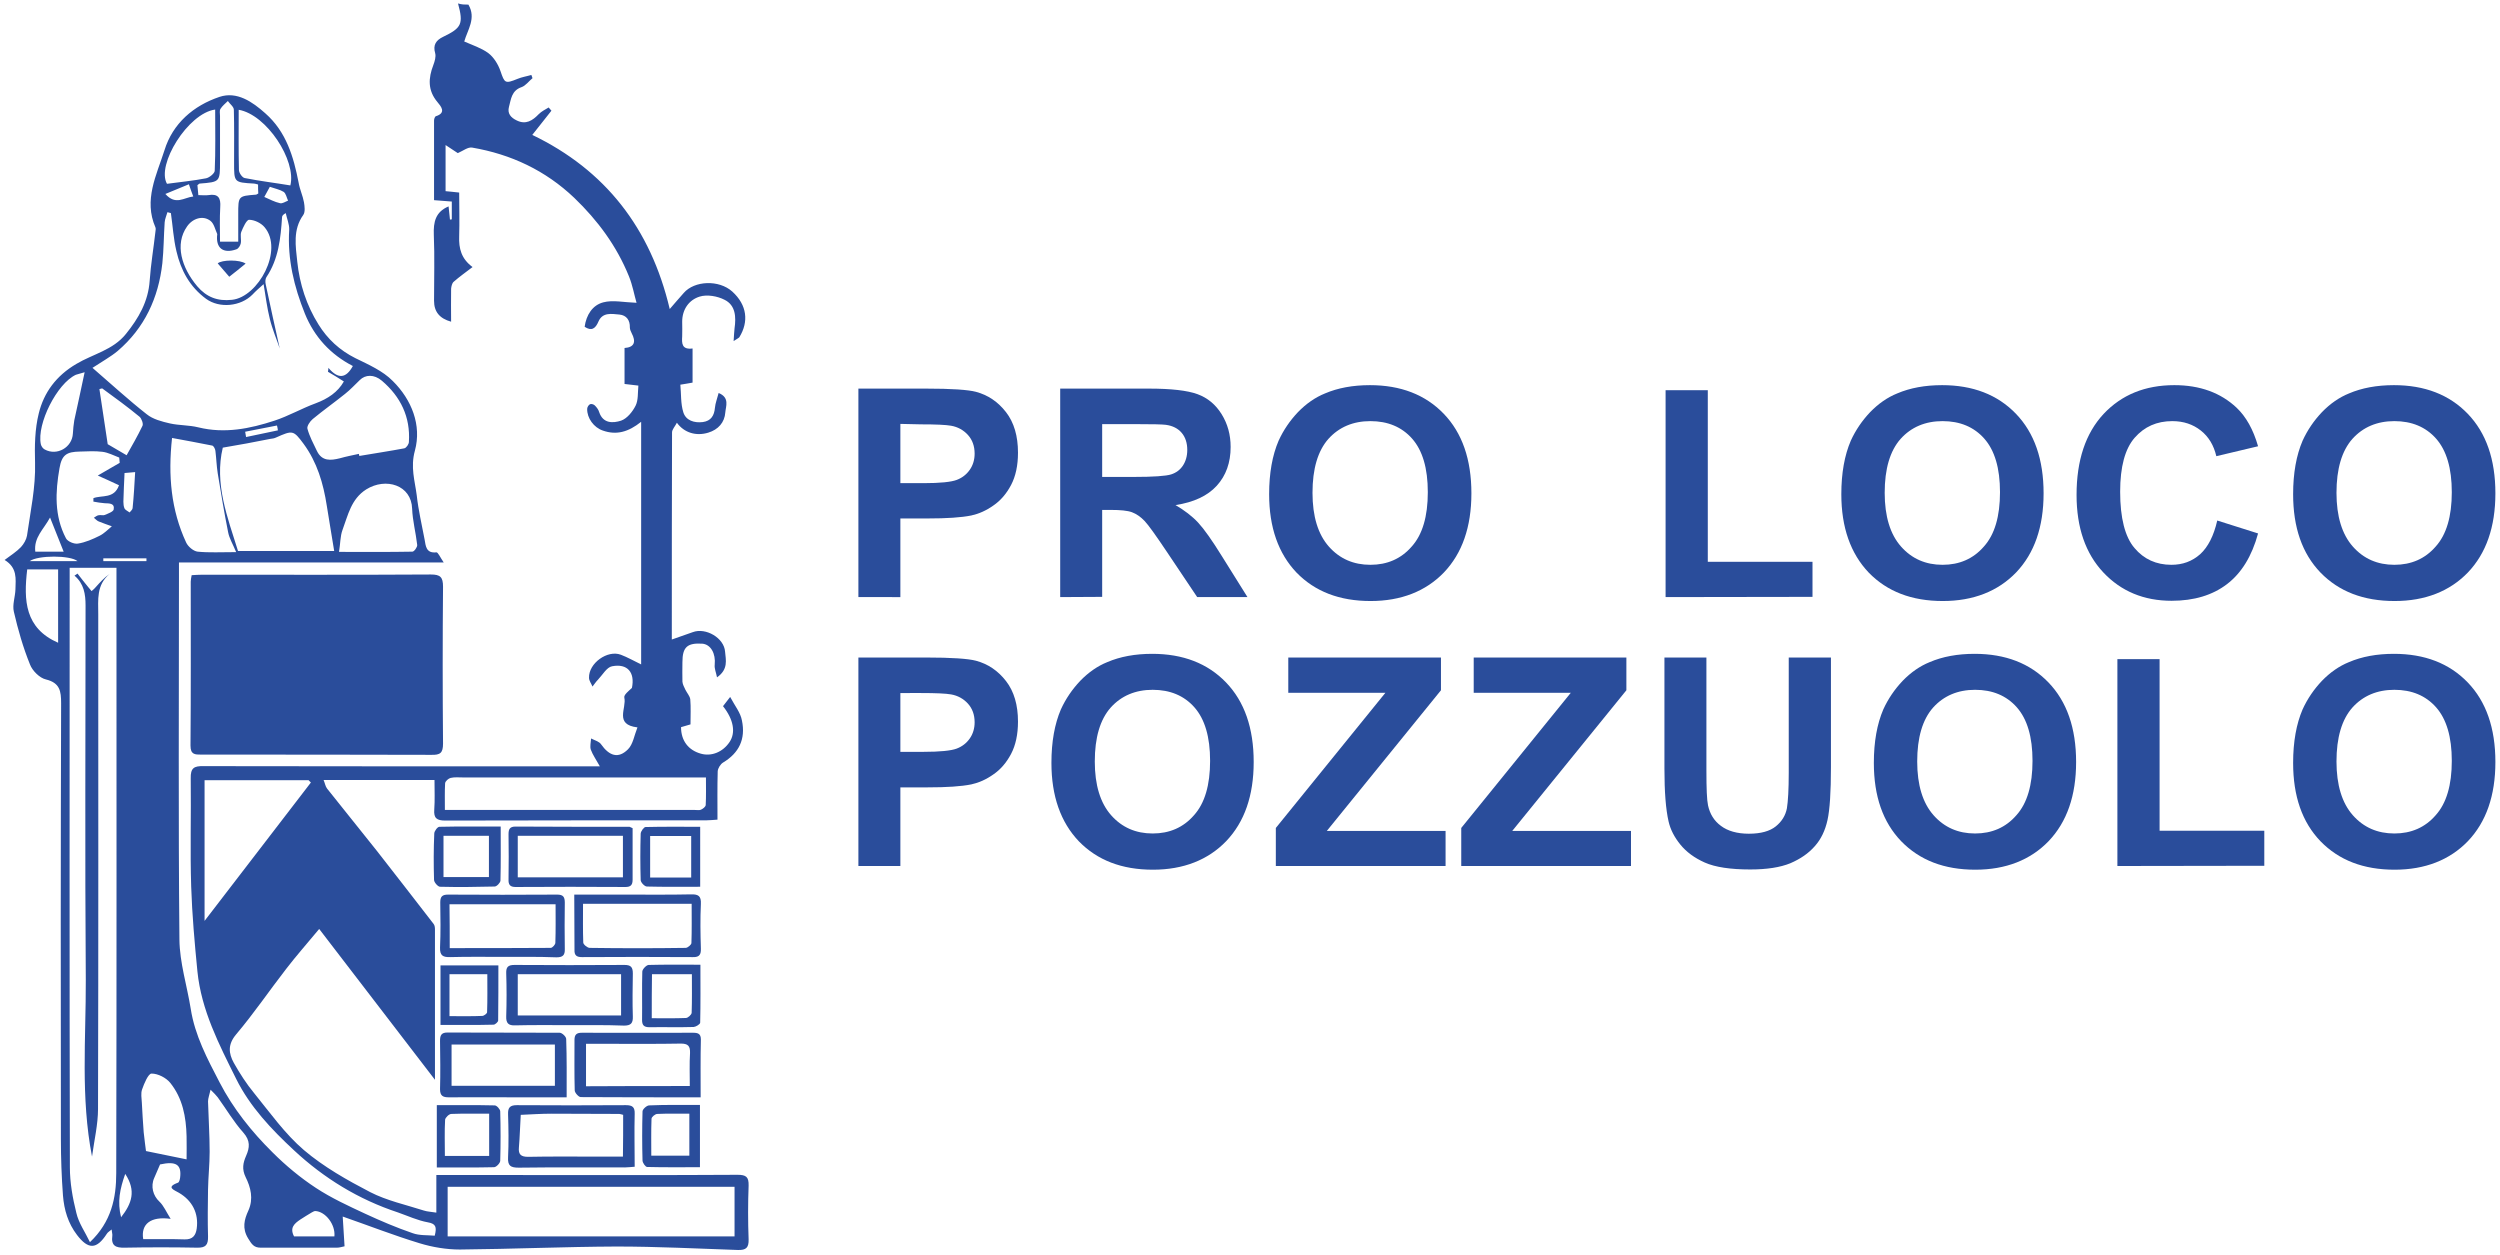 <?xml version="1.0" encoding="utf-8"?>
<!-- Generator: Adobe Illustrator 27.9.1, SVG Export Plug-In . SVG Version: 6.00 Build 0)  -->
<svg version="1.1" id="Livello_1" xmlns="http://www.w3.org/2000/svg" xmlns:xlink="http://www.w3.org/1999/xlink" x="0px" y="0px"
	 viewBox="0 0 1084 544" style="enable-background:new 0 0 1084 544;" xml:space="preserve">
<style type="text/css">
	.st0{fill:#2A4D9B;}
</style>
<g>
	<g>
		<path class="st0" d="M203.1,2c3.5,5.9-0.4,11-1.8,16c3.6,1.6,7.4,2.8,10.4,5c2.4,1.8,4.3,4.9,5.3,7.8c1.8,5.3,2,5.6,7.4,3.4
			c1.9-0.8,4-1.1,6-1.7c0.2,0.5,0.3,0.9,0.5,1.4c-1.6,1.3-3,3.3-4.8,3.9c-4.3,1.5-4.5,5.2-5.4,8.5c-0.8,2.9,0.8,4.7,3.3,5.9
			c4,2,6.9,0.1,9.6-2.7c1.2-1.2,2.8-2,4.3-2.9c0.4,0.5,0.8,1,1.2,1.4c-2.7,3.4-5.3,6.7-8.3,10.5c31.6,15.2,51.3,40.4,59.6,75.5
			c2.1-2.5,4.1-4.7,6.1-7c4.6-5.3,15.2-5.8,21-0.6c6.5,5.9,7.2,13.1,3.1,19.8c-0.3,0.4-0.9,0.6-2.5,1.7c0.2-2.5,0.2-4,0.4-5.5
			c0.7-4.9,0.5-10-4.3-12.4c-3.1-1.6-7.6-2.4-10.8-1.4c-4.6,1.4-7.6,5.5-7.6,10.9c0,2.1,0.1,4.2,0,6.3c-0.2,3.1-0.2,5.9,4.5,5.3
			c0,2.8,0,5.1,0,7.5c0,2.4,0,4.7,0,7.3c-1.8,0.3-3.2,0.6-5.3,0.9c0.4,4,0.1,8.2,1.3,12c1.1,3.5,4.7,4.7,8.5,4.2
			c3.5-0.5,4.9-2.8,5.2-6.2c0.2-2.1,1-4,1.6-6.4c4.9,2,3.1,5.8,2.9,8.4c-0.3,4.4-3.1,7.5-7.4,8.8c-5.2,1.6-10.4,0.1-13.6-4.3
			c-0.8,1.6-2.1,2.9-2.1,4.2c-0.1,29.6-0.1,59.3-0.1,89.8c3.4-1.2,6.2-2.2,9.1-3.2c5.6-2.1,13.6,2.5,14,8.5
			c0.3,3.5,1.5,7.6-3.5,11.1c-0.4-2.1-1.2-3.8-1-5.5c0.5-4.8-1.7-8.8-5.4-9.1c-6.5-0.4-8.6,1.5-8.6,8c0,2.8-0.1,5.7,0,8.5
			c0.1,1.2,0.8,2.4,1.3,3.5c0.7,1.4,1.9,2.7,2.1,4.1c0.3,3.5,0.1,7.1,0.1,10.9c-1.5,0.4-2.8,0.8-4.1,1.2c0,5.9,3.2,10,8.6,11.5
			c4.6,1.3,9.5-0.7,12.4-5c2.8-4.1,1.8-9.8-2.8-15.6c0.8-1.1,1.7-2.2,3.1-4c2,3.8,4.5,6.8,5.1,10.2c1.7,8.1-1.3,14.1-8.1,18.2
			c-1.2,0.7-2.3,2.5-2.4,3.8c-0.2,6.8-0.1,13.7-0.1,21c-1.7,0.1-3.3,0.3-4.9,0.3c-37.7,0-75.4,0-113.1,0.1c-3.7,0-5.1-1-4.8-4.8
			c0.3-4.1,0.1-8.3,0.1-12.8c-16.1,0-31.8,0-48.1,0c0.6,1.4,0.8,2.8,1.5,3.7c7.1,9,14.4,17.9,21.5,26.9
			c8.3,10.6,16.5,21.2,24.7,31.8c0.5,0.6,0.6,1.6,0.6,2.4c0,21.6,0,43.1,0,65.2c-16.8-21.9-33.2-43.3-50.2-65.4
			c-5.4,6.5-10,11.7-14.3,17.3c-7.3,9.4-14,19.3-21.7,28.4c-3.7,4.4-3.3,8.2-1,12.4c2.6,4.6,5.5,9.1,8.8,13.1
			c6.9,8.5,13.4,17.7,21.6,24.7c8.6,7.3,18.7,13,28.7,18.2c7.2,3.7,15.5,5.5,23.3,8c1.5,0.5,3.1,0.5,5.4,0.9c0-5.6,0-10.8,0-16.3
			c12.3,0,24.1,0,35.8,0c31.6,0,63.2,0.1,94.8-0.1c3.7,0,4.9,0.9,4.8,4.7c-0.3,7.7-0.3,15.5,0,23.3c0.1,3.6-1.1,4.7-4.6,4.6
			c-17.6-0.6-35.1-1.5-52.7-1.5c-22.6,0.1-45.3,1.1-67.9,1.3c-5.8,0-11.8-1-17.4-2.7c-11.2-3.4-22.2-7.7-33.4-11.6
			c0.3,4.2,0.5,8.4,0.8,12.9c-1.3,0.3-2.3,0.6-3.3,0.6c-11,0-22.1,0-33.1,0c-3,0-3.9-1.6-5.4-4c-2.7-4.4-1.7-8.2,0.1-12.1
			c2.3-5.1,1-10.1-1.2-14.5c-1.7-3.5-1.1-6.2,0.2-9.2c1.6-3.6,1.9-6.6-1.2-10.1c-4.2-4.7-7.4-10.2-11.1-15.3
			c-0.7-0.9-1.5-1.7-3.1-3.3c-0.5,2.3-1.1,3.7-1.1,5.1c0.2,7.3,0.7,14.5,0.7,21.8c0,5.5-0.6,10.9-0.7,16.4c-0.1,6.8-0.2,13.5,0,20.3
			c0.1,3.7-1,5-4.8,4.9c-10.4-0.2-20.9-0.2-31.3,0c-3.9,0.1-6-0.8-5.4-5.2c0.1-0.7-0.2-1.4-0.3-2.7c-0.9,0.8-1.7,1.2-2.1,1.9
			c-4.4,6.8-8,6.9-12.9,0.5c-3.9-5.1-5.6-10.9-6.1-17.1c-0.6-8.1-0.9-16.3-0.9-24.4C26.3,431,26.3,368,26.5,304.9
			c0-5.2-0.5-8.8-6.6-10.3c-2.7-0.6-5.9-3.8-6.9-6.5C10,280.7,7.8,273,6,265.2c-0.7-3,0.6-6.4,0.7-9.7c0.1-4.5,0.9-9.3-4.7-12.7
			c2.8-2.1,5.2-3.6,7.1-5.6c1.2-1.3,2.3-3.2,2.6-4.9c1.5-10.5,3.8-21.1,3.5-31.6c-0.2-7.3-0.1-14.6,1.6-21.4
			c2.2-9.1,7.6-16.4,16.3-21.5c7.2-4.3,15.9-6,21.5-13c5.5-6.8,9.7-14.1,10.3-23.1c0.5-7.1,1.7-14.2,2.5-21.3c0.1-0.6,0.2-1.3,0-1.8
			c-5.2-11.9,0.5-22.7,3.9-33.4C74.9,53.5,83.9,45.8,95.2,42c7.5-2.5,14.2,2.1,19.8,7.1c9.1,8,12.3,18.8,14.5,30.2
			c0.5,2.9,1.8,5.6,2.3,8.4c0.3,1.8,0.6,4.2-0.3,5.5c-4.6,6.4-3.3,13.6-2.6,20.3c1,9.6,4,18.9,9.2,27.2c3.9,6.3,9.2,11.2,16,14.6
			c5.7,2.8,11.9,5.5,16.2,9.9c8.2,8.1,12.6,19.2,9.6,30.2c-2,7.2,0,13.1,0.8,19.4c0.7,6.4,2.2,12.7,3.4,19.1
			c0.5,2.8,0.6,6.1,5.1,5.6c0.7-0.1,1.7,2.2,3.2,4.4c-39.1,0-76.5,0-114.8,0c0,2.3,0,4.2,0,6.1c0,52.5-0.3,105,0.2,157.4
			c0.1,10,3.3,20,4.9,30c1.8,11.6,7.2,21.7,12.5,31.9c5.9,11.4,13.9,21.4,23,30.4c5.7,5.7,12.1,11,18.8,15.4
			c6.7,4.4,14.1,7.8,21.4,11.2c6.7,3.1,13.5,6,20.5,8.4c3,1.1,6.4,0.8,9.6,1.1c1-3.9,0.4-5.2-3-5.8c-4.4-0.8-8.7-2.8-13-4.3
			c-17-5.6-32-14.8-45-26.9c-9.8-9.1-19.1-18.9-25.1-31c-7.4-14.9-15.1-29.7-16.8-46.6c-1.2-12.2-2.3-24.5-2.7-36.7
			c-0.5-15.6,0-31.3-0.2-47c-0.1-4.5,1.4-5.4,5.6-5.3c54.5,0.1,109.1,0.1,163.6,0.1c2.5,0,5,0,8.2,0c-1.6-2.9-3.1-5-3.9-7.2
			c-0.5-1.4,0-3.2,0.1-4.9c1.5,0.8,3.5,1.3,4.3,2.5c3.6,5.1,7.5,6.4,11.7,2.2c2.2-2.2,2.7-6,4.1-9.5c-10.2-1.2-4.6-8.4-5.7-12.9
			c-0.3-1.2,1.9-2.9,3.3-4.2c1.4-6.7-1.9-10.7-8.6-9.4c-2.3,0.4-4.1,3.7-6.1,5.8c-0.9,0.9-1.6,2-2.4,3c-0.5-1.3-1.5-2.5-1.5-3.8
			c-0.2-6.3,8-12.2,13.8-10c2.9,1.1,5.7,2.7,8.8,4.2c0-34.9,0-69.7,0-105.2c-5.5,4.4-10.7,5.9-16.6,3.8c-3.9-1.3-6.9-5.4-6.8-9.4
			c0-0.7,0.6-1.7,1.2-2c0.5-0.3,1.6,0,2.1,0.5c0.8,0.8,1.6,1.8,1.9,2.9c1.7,5.1,6.1,4.8,9.5,3.7c2.6-0.9,5-3.9,6.3-6.5
			c1.2-2.4,0.9-5.6,1.2-8.7c-2.3-0.3-4-0.5-6-0.7c0-5.2,0-10.2,0-15.6c4.4-0.3,5-2.8,3.1-6.4c-0.4-0.8-0.8-1.7-0.8-2.5
			c0.1-3.2-1.5-5.3-4.5-5.6c-3.4-0.3-7.3-1.1-9.1,3c-1.3,3.1-3,4.3-6,2.3c0.7-5.1,3.4-9.4,8.1-10.6c4.1-1.1,8.8,0,14.4,0.2
			c-1-3.4-1.7-7.6-3.3-11.5c-5.3-13.1-13.5-24.2-23.7-34c-12.5-11.9-27.4-18.9-44.3-21.8c-1.8-0.3-3.9,1.4-6.2,2.4
			c-1.1-0.7-2.8-1.8-5.3-3.5c0,7.4,0,13.5,0,20c1.8,0.2,3.5,0.3,5.9,0.6c0,6.3,0.2,12.6,0,19c-0.2,5.2,0.9,9.7,5.8,13.3
			c-3,2.3-5.7,4.2-8.2,6.4c-0.7,0.6-1,2-1.1,3c-0.1,4.8,0,9.5,0,14.3c-5-1.4-7.4-4.3-7.4-9.1c0-9.5,0.3-19.1-0.1-28.6
			c-0.2-5.5,0.7-9.9,6.4-12.3c0.2,1.8,0.4,3.8,0.6,5.7c0.3,0,0.6,0,0.8-0.1c0-2.4,0-4.9,0-7.7c-2.3-0.2-4.7-0.4-7.7-0.6
			c0-11.6,0-23,0-34.5c0-0.6,0.3-1.7,0.8-1.9c4.8-1.5,2-4.5,0.7-6.1c-4.3-5.1-4-10.4-1.8-16.1c0.6-1.6,1.2-3.6,0.8-5.1
			c-1.1-3.7,0.5-5.7,3.4-7.1c8.1-3.9,8.9-5.6,6.5-14.5C200.1,2,201.6,2,203.1,2z M74.1,92.4c-0.5-0.1-1-0.3-1.5-0.4
			c-0.4,1.5-1.1,2.9-1.2,4.4c-0.4,5.9-0.4,11.9-1,17.7c-1.7,15.1-7.7,28.1-19.4,38.1c-3,2.5-6.5,4.4-10.9,7.3
			c8.1,7,15.6,13.9,23.5,20.1c2.7,2.2,6.6,3.2,10.1,4c4,0.9,8.3,0.7,12.3,1.7c11.4,2.8,22.3,0.6,33-2.9c6.1-2,11.8-5.3,17.8-7.5
			c5.4-2,9.7-4.9,12.3-9.5c-2.4-1.5-4.6-2.9-6.9-4.2c0.1-0.6,0.2-1.2,0.2-1.7c4.3,5.1,7.7,4.5,10.6-0.8c-9.7-5-16.7-12.6-20.8-22.7
			c-4.7-11.7-7.6-23.6-6.8-36.4c0.1-2.3-1-4.8-1.5-7.2c-1.3,0.7-1.6,1.3-1.6,1.8c-0.6,9.1-1.5,18.1-6.8,26c-0.5,0.8-0.5,2.1-0.3,3
			c2,9.5,4.1,18.9,6.1,27.9c-1.3-3.9-3.2-8.3-4.3-12.8c-1.2-4.8-1.8-9.7-2.7-15.1c-1.9,1.7-3.4,3-4.8,4.5
			c-5.1,5.2-14.3,6.1-20.1,1.9c-7.1-5.2-11-12.4-12.9-20.7C75.2,103.5,74.9,97.9,74.1,92.4z M39,538.6c9.3-8.8,11.4-19.2,11.4-29.9
			c0.2-85.7,0.1-171.4,0.1-257.1c0-1.7,0-3.5,0-5.4c-7,0-13.5,0-20.3,0c0,1.8,0,3.3,0,4.7c0,85.1-0.1,170.2,0.1,255.3
			c0,6.6,1.2,13.3,2.8,19.7C34.1,530.3,36.9,534.2,39,538.6z M194.1,536.1c41.8,0,82.9,0,124.4,0c0-7.3,0-14.4,0-21.5
			c-41.6,0-82.9,0-124.4,0C194.1,521.9,194.1,528.8,194.1,536.1z M96.6,194.1c-3.7,15.5,2,30.1,6.6,44.8c13.7,0,27.3,0,41.7,0
			c-1.1-6.9-2.2-13.2-3.2-19.6c-1.5-9.7-4.2-18.9-10.1-26.9c-4.4-5.9-4.7-5.9-11.9-2.7c-0.8,0.4-1.7,0.5-2.5,0.6
			C110.4,191.7,103.6,192.9,96.6,194.1z M192.9,351.2c2.4,0,4.2,0,6.1,0c34.1,0,68.2,0,102.3,0c0.9,0,1.9,0.2,2.6-0.1
			c0.9-0.4,2.1-1.3,2.1-2.1c0.2-3.8,0.1-7.6,0.1-11.9c-2.3,0-4.1,0-5.8,0c-33.2,0-66.4,0-99.6,0c-1.8,0-3.6-0.2-5.3,0.2
			c-0.9,0.2-2.3,1.4-2.4,2.3C192.8,343.2,192.9,346.9,192.9,351.2z M88.7,338.3c0,20.2,0,39.9,0,61c15.9-20.7,31-40.4,46.1-60
			c-0.3-0.3-0.7-0.7-1-1C118.8,338.3,103.9,338.3,88.7,338.3z M155.6,196.8c0.1,0.3,0.1,0.6,0.2,0.9c6.5-1.1,13.1-2.1,19.5-3.3
			c0.9-0.2,2-1.8,2-2.8c0.7-10.8-3.6-19.6-11.7-26.5c-3.4-2.9-7.2-2.7-9.6-0.3c-2.1,2-4.1,4.2-6.4,6c-4.6,3.7-9.4,7.1-14,10.9
			c-1.2,1-2.6,3.1-2.3,4.2c0.9,3.3,2.6,6.5,4.1,9.6c2.2,4.6,6,4.2,10,3.2C150.2,197.9,152.9,197.4,155.6,196.8z M102.4,239.4
			c-1.5-3.6-3-6-3.5-8.7c-1.7-8.5-3.1-17-4.5-25.5c-0.5-3.2-0.6-6.5-1-9.7c-0.1-0.9-0.8-2.2-1.4-2.3c-5.8-1.2-11.6-2.2-17.4-3.3
			c-1.8,16.4-0.4,31.3,6.1,45.3c0.8,1.8,3.2,3.8,5,4C90.7,239.7,95.7,239.4,102.4,239.4z M94.2,101.5c-0.9-2-1.4-4.5-2.9-5.7
			c-3.3-2.6-7.8-1.1-10.2,2.4c-5.4,7.7-2.4,17.8,4.4,25.9c4,4.7,8.8,6.6,15.1,5.9c11.4-1.2,22.5-21.6,14.1-31.5
			c-1.5-1.8-4.4-3.2-6.7-3.2c-1.1,0-2.6,3.3-3.4,5.3c-0.5,1.4,0.1,3.3-0.2,4.9c-0.2,1-1,2.3-1.9,2.6
			C96.9,110.1,93.4,107.7,94.2,101.5z M147,239.3c11.1,0,21.4,0.1,31.8-0.1c0.8,0,2.2-2,2.1-2.9c-0.6-5.3-2-10.5-2.2-15.7
			c-0.3-10.3-11.4-13.7-19.9-8.4c-6.6,4.2-7.9,11.2-10.3,17.6C147.5,232.5,147.6,235.7,147,239.3z M51.9,200.7
			c-0.1-0.8-0.1-1.6-0.2-2.3c-2.4-0.9-4.8-2.2-7.3-2.5c-3.2-0.4-6.5-0.2-9.8-0.1c-5.7,0.1-7.8,1.4-8.8,7.2
			c-1.8,10.3-2.3,20.7,2.8,30.4c0.7,1.4,3.6,2.6,5.2,2.3c3.2-0.5,6.4-1.9,9.4-3.4c2-1,3.6-2.7,5.3-4.1c-1.9-0.7-3.8-1.3-5.7-2.1
			c-0.8-0.3-1.4-1.1-2.1-1.6c0.7-0.4,1.3-1,2.1-1.1c0.8-0.2,1.9,0.2,2.6-0.1c1.4-0.6,3.7-1.4,3.9-2.4c0.5-2.8-2-2.6-3.9-2.7
			c-1.6-0.1-3.2-0.4-4.9-0.7c0-0.5,0-1,0-1.5c3.7-1.4,9,0.4,11.1-5.6c-3.3-1.5-6.4-3-9.2-4.2C46.1,204,49,202.4,51.9,200.7z
			 M80.9,502.7c0-3.2,0.1-6.6,0-10c-0.2-8.4-1.7-16.5-7.1-23.2c-1.8-2.2-5.3-4-8.1-4c-1.4,0-3.2,4.3-4.1,6.9
			c-0.6,1.7-0.2,3.8-0.1,5.7c0.2,4.3,0.5,8.5,0.8,12.8c0.3,3.2,0.8,6.3,1,8.2C69.6,500.4,75,501.5,80.9,502.7z M103.5,47.6
			c0,8.9-0.1,17.5,0.1,26.1c0,1.2,1.4,3.3,2.5,3.5c6.5,1.3,13.2,2.1,19.8,3.2C128.6,69.6,115.6,49.7,103.5,47.6z M93.3,47.5
			c-11.8,1.6-25.6,24-20.9,32.2c5.7-0.8,11.4-1.3,17-2.4c1.4-0.3,3.6-2.1,3.7-3.2C93.5,65.3,93.3,56.6,93.3,47.5z M111.9,80
			c-0.9-0.2-1.3-0.4-1.7-0.4c-8.8-0.5-8.7-0.5-8.7-9.2c0-7.6,0.1-15.2-0.1-22.8c0-1.3-1.7-2.5-2.6-3.8c-1.1,1.1-2.4,2.1-3.2,3.4
			c-0.5,0.8-0.2,2-0.2,3.1c0,6.5,0,13.1,0,19.6c0,9,0,9-8.8,9.7c-0.2,0-0.5,0.3-1,0.7c0.1,1.2,0.2,2.6,0.4,4.3c1.7,0,3.1,0.2,4.4,0
			c4.2-0.7,5.4,1.2,5.1,5.2c-0.3,5-0.1,10-0.1,15c2.9,0,5.2,0,7.9,0c0-4.2,0-8.1,0-11.9c0-7.9,0-7.9,7.7-8.5c0.3,0,0.5-0.3,1-0.5
			C111.9,82.8,111.9,81.5,111.9,80z M62.1,537.3c5.9,0,12-0.1,18,0.1c3.5,0.1,4.8-1.8,5.2-4.7c0.9-6.6-1.9-12.1-7.7-15.5
			c-2-1.2-5.9-2.4-0.4-4.4c0.5-0.2,0.8-1.4,0.9-2.2c0.7-5.7-1.8-7.2-8.7-5.7c-0.9,2.1-1.7,4-2.5,5.8c-1.7,3.7-0.5,7.8,2.2,10.3
			c1.9,1.8,3,4.5,4.9,7.5C65.4,527.3,61,530.7,62.1,537.3z M36.7,161.4c-2.2,0.7-3,0.8-3.8,1.1c-8.2,3.8-17,21.3-15.2,30.1
			c0.2,0.9,0.9,1.9,1.7,2.3c5.3,2.9,11.9-0.9,12.2-6.9c0.1-1.9,0.3-3.8,0.6-5.7C33.6,175.8,35.1,169.1,36.7,161.4z M11.8,246.9
			c-1.6,13.5-1,25.5,13.4,31.8c0-10.5,0-21.1,0-31.8C20.6,246.9,16.4,246.9,11.8,246.9z M44.3,168.4c-0.4,0.1-0.8,0.2-1.2,0.3
			c1.2,8.2,2.5,16.3,3.6,23.9c2.7,1.6,5.1,3,8.2,4.8c2.3-4.1,4.8-8.4,6.9-12.8c0.4-0.9-0.4-3.1-1.3-3.9
			C55.3,176.4,49.8,172.4,44.3,168.4z M145,536.1c0.5-5.2-3.9-10.8-8.3-11c-0.5,0-1.1,0.4-1.5,0.6c-1.7,1-3.3,2-5,3.1
			c-2.5,1.7-4.7,3.5-2.7,7.3C133,536.1,138.9,536.1,145,536.1z M27.6,239.2c-1.9-4.7-3.7-9.3-5.9-14.8c-2.8,5.2-7.1,8.6-6.4,14.8
			C19.1,239.2,22.8,239.2,27.6,239.2z M58.6,204.7c-2.5,0.2-3.7,0.3-4.6,0.4c-0.2,4.4-0.4,8.4-0.5,12.4c0,1,0.1,2.1,0.5,3
			c0.4,0.7,1.4,1.1,2.2,1.7c0.5-0.6,1.3-1.3,1.3-1.9C58,215.3,58.3,210.2,58.6,204.7z M54.3,509c-2.3,6.5-3.5,12.1-1.8,18.8
			C57.2,521.8,59.1,516.3,54.3,509z M117,81c-0.9,1.6-1.5,2.8-2.4,4.4c2.3,1,4.5,2.2,6.8,2.7c1,0.3,2.4-0.7,3.5-1.1
			c-0.6-1.3-0.9-3.1-1.9-3.8C121.4,82.2,119.3,81.8,117,81z M81.9,79.9c-3.6,1.5-6.6,2.7-10.2,4.2c4.5,5.1,8.1,1.5,12.1,1.1
			C83.1,83.3,82.6,82,81.9,79.9z M33.6,243.3c-3.1-2.6-17.2-2.6-20.7,0C20.1,243.3,26.6,243.3,33.6,243.3z M63.5,243.3
			c0-0.4,0-0.8,0-1.2c-6.2,0-12.5,0-18.7,0c0,0.4,0,0.8,0,1.2C51.1,243.3,57.3,243.3,63.5,243.3z M120.5,186.6
			c-0.1-0.7-0.2-1.4-0.4-2.1c-4.6,0.9-9.2,1.8-13.8,2.7c0.1,0.8,0.3,1.5,0.4,2.3C111.4,188.5,115.9,187.6,120.5,186.6z"/>
		<path class="st0" d="M83.1,249.4c1.6-0.1,3.1-0.2,4.5-0.2c33.1,0,66.2,0.1,99.2-0.1c4.1,0,5.3,1.1,5.3,5.3
			c-0.2,22.7-0.2,45.3,0,68c0,4.1-1.2,5-5.1,4.9c-33.2-0.1-66.5-0.1-99.7-0.1c-2.8,0-4.7,0-4.7-3.9c0.2-23.7,0.1-47.4,0.1-71.1
			C82.7,251.4,82.9,250.6,83.1,249.4z"/>
		<path class="st0" d="M303.8,475.8c-17.8,0-34.9,0-52-0.1c-0.9,0-2.6-1.9-2.6-2.9c-0.2-7.3-0.1-14.6-0.1-21.9
			c0-2.3,0.9-3.1,3.2-3.1c16.1,0.1,32.2,0,48.2,0c2.1,0,3.4,0.4,3.4,2.9C303.7,458.8,303.8,467,303.8,475.8z M299.1,470.9
			c0-5.1-0.2-9.7,0.1-14.3c0.1-3.1-0.9-4.1-4-4.1c-10.6,0.2-21.1,0.1-31.7,0.1c-3.1,0-6.1,0-9.4,0c0,6.5,0,12.3,0,18.4
			C269.1,470.9,283.8,470.9,299.1,470.9z"/>
		<path class="st0" d="M245.7,475.8c-7.8,0-14.9,0-22.1,0c-9.7,0-19.4-0.1-29,0c-2.5,0-3.8-0.6-3.8-3.5c0.2-7,0.1-14,0-21
			c0-2.3,0.5-3.6,3.2-3.6c16.2,0.1,32.5,0,48.7,0.1c1,0,2.8,1.7,2.8,2.7C245.8,458.8,245.7,467,245.7,475.8z M195.8,470.8
			c15.3,0,29.9,0,44.8,0c0-6.2,0-12,0-17.9c-15.1,0-29.9,0-44.8,0C195.8,459,195.8,464.7,195.8,470.8z"/>
		<path class="st0" d="M275.2,505.9c-1.7,0.1-3,0.3-4.3,0.3c-15.3,0-30.6-0.1-46,0.1c-3.5,0-4.8-0.8-4.6-4.5
			c0.3-6.2,0.2-12.5,0-18.7c-0.1-2.8,0.8-3.9,3.8-3.9c15.8,0.1,31.5,0.1,47.3,0c2.9,0,3.9,0.9,3.8,3.8
			C275,490.5,275.2,498,275.2,505.9z M270.2,483.4c-0.8-0.2-1.3-0.4-1.7-0.4c-9.8,0-19.6-0.1-29.4-0.1c-4.4,0-8.8,0.3-13.3,0.5
			c-0.3,4.7-0.4,9.4-0.8,14.1c-0.3,3.1,0.9,4.1,4,4.1c9.7-0.2,19.3-0.1,29-0.1c4,0,7.9,0,12.1,0
			C270.2,495.2,270.2,489.4,270.2,483.4z"/>
		<path class="st0" d="M246.9,444.5c-7.9,0-15.8-0.1-23.6,0.1c-2.9,0.1-3.9-1-3.8-3.9c0.2-6.2,0.2-12.5,0-18.7
			c-0.1-2.7,0.8-3.6,3.6-3.6c15.9,0.1,31.8,0.1,47.7,0c2.8,0,3.6,1,3.6,3.7c-0.1,6.2-0.2,12.5,0,18.7c0.1,2.9-0.9,3.9-3.8,3.9
			C262.6,444.4,254.7,444.5,246.9,444.5C246.9,444.5,246.9,444.5,246.9,444.5z M269.3,422.4c-15,0-29.8,0-44.8,0c0,6.2,0,12,0,17.9
			c15.1,0,29.9,0,44.8,0C269.3,434.2,269.3,428.4,269.3,422.4z"/>
		<path class="st0" d="M249,387.9c8,0,15.4,0,22.8,0c9.2,0,18.5,0.1,27.7-0.1c3.2-0.1,4.6,0.6,4.4,4.2c-0.3,6.4-0.2,12.8,0,19.2
			c0.1,2.5-0.5,3.9-3.4,3.8c-16.1-0.1-32.2-0.1-48.2,0c-2.2,0-3.3-0.7-3.2-3.1C249.1,404.1,249,396.4,249,387.9z M252.8,391.9
			c0,5.9-0.1,11.4,0.1,16.8c0,0.8,1.8,2.3,2.8,2.3c13.9,0.2,27.7,0.2,41.6,0c0.9,0,2.5-1.4,2.5-2.1c0.2-5.6,0.1-11.2,0.1-17
			C284,391.9,268.9,391.9,252.8,391.9z"/>
		<path class="st0" d="M217.6,414.9c-7.4,0-14.9-0.1-22.3,0.1c-3.2,0.1-4.6-0.6-4.5-4.1c0.3-6.5,0.2-13.1,0.1-19.6
			c0-2.5,0.8-3.4,3.4-3.4c15.8,0.1,31.5,0.1,47.3,0c2.6,0,3.3,1,3.3,3.5c-0.1,6.7-0.1,13.4,0,20.1c0.1,2.7-0.9,3.6-3.6,3.6
			C233.3,414.8,225.4,414.9,217.6,414.9z M195,411.1c14.8,0,29.3,0,43.8-0.1c0.7,0,2-1.4,2-2.2c0.2-5.6,0.1-11.2,0.1-16.7
			c-15.8,0-30.8,0-46,0C195,398.5,195,404.5,195,411.1z"/>
		<path class="st0" d="M274.3,359.1c0,7.5,0,14.9,0,22.3c0,2.3-0.8,3.2-3.1,3.2c-15.9-0.1-31.8-0.1-47.7,0c-2.4,0-3.1-1.1-3-3.3
			c0.1-6.5,0.1-13.1,0-19.6c0-2.1,0.5-3.3,3-3.3c16.5,0.1,33,0.1,49.5,0.1C273.1,358.5,273.4,358.7,274.3,359.1z M224.5,362.4
			c0,6.3,0,12,0,18c15.4,0,30.4,0,45.6,0c0-6.2,0-12,0-18C254.8,362.4,239.8,362.4,224.5,362.4z"/>
		<path class="st0" d="M189.4,506.2c0-9,0-17.8,0-27c8.6,0,16.8-0.1,25.1,0.1c0.9,0,2.4,1.7,2.4,2.6c0.2,7.1,0.2,14.3,0,21.4
			c0,1-1.7,2.8-2.7,2.8C206.1,506.3,197.9,506.2,189.4,506.2z M212.1,482.9c-5.8,0-11.1-0.1-16.4,0.1c-1,0-2.6,1.6-2.7,2.5
			c-0.3,5.1-0.1,10.3-0.1,15.7c6.7,0,12.8,0,19.2,0C212.1,495.1,212.1,489.4,212.1,482.9z"/>
		<path class="st0" d="M217.1,358.4c0,8.3,0.1,15.8-0.1,23.4c0,0.9-1.6,2.6-2.5,2.6c-7.9,0.2-15.8,0.3-23.7,0.1
			c-0.9,0-2.6-1.9-2.6-3c-0.2-6.7-0.2-13.4,0.1-20.1c0-1,1.4-2.9,2.2-2.9C199.1,358.3,207.7,358.4,217.1,358.4z M192.3,362.4
			c0,6.1,0,12,0,17.9c6.7,0,13.1,0,19.7,0c0-6.2,0-12,0-17.9C205.2,362.4,198.9,362.4,192.3,362.4z"/>
		<path class="st0" d="M303.5,479.1c0,9.1,0,17.7,0,27c-7.6,0-15.3,0.1-22.9-0.1c-0.7,0-1.9-1.7-2-2.7c-0.2-7.1-0.2-14.3,0-21.4
			c0-0.9,1.8-2.6,2.9-2.6C288.6,479,295.7,479.1,303.5,479.1z M298.9,482.9c-5,0-9.4-0.1-13.9,0.1c-0.9,0-2.5,1.3-2.5,2.1
			c-0.2,5.3-0.1,10.6-0.1,16c5.9,0,11.1,0,16.5,0C298.9,495,298.9,489.3,298.9,482.9z"/>
		<path class="st0" d="M191,444.4c0-9,0-17.2,0-25.8c8.2,0,16.3,0,25.1,0c0,7.9,0,15.9-0.1,23.9c0,0.6-1.3,1.8-2,1.8
			C206.5,444.5,198.9,444.4,191,444.4z M194.9,440.6c5.1,0,9.7,0.1,14.2-0.1c0.7,0,2.1-1,2.1-1.6c0.2-5.5,0.1-11.1,0.1-16.5
			c-5.9,0-11,0-16.4,0C194.9,428.5,194.9,434.2,194.9,440.6z"/>
		<path class="st0" d="M303.7,418.3c0,8.6,0.1,16.9-0.1,25.1c0,0.7-1.8,1.8-2.8,1.9c-6.4,0.2-12.8,0-19.2,0.1
			c-2.3,0-3.2-0.8-3.2-3.1c0.1-7-0.1-14,0.1-21c0-1,1.7-2.8,2.7-2.9C288.6,418.2,295.9,418.3,303.7,418.3z M282.6,441.5
			c5.3,0,10,0.1,14.8-0.1c0.9,0,2.4-1.4,2.5-2.2c0.2-5.6,0.1-11.2,0.1-16.8c-6.1,0-11.7,0-17.3,0
			C282.6,428.9,282.6,434.9,282.6,441.5z"/>
		<path class="st0" d="M303.6,384.5c-8,0-15.6,0.1-23.1-0.1c-1,0-2.7-1.8-2.7-2.8c-0.2-6.7-0.2-13.4,0-20.1c0-1,1.4-2.9,2.1-2.9
			c7.8-0.2,15.7-0.1,23.7-0.1C303.6,367.3,303.6,375.6,303.6,384.5z M299.7,380.5c0-6.2,0-12.1,0-18c-6.2,0-12,0-17.8,0
			c0,6.2,0,12.1,0,18C288,380.5,293.7,380.5,299.7,380.5z"/>
		<path class="st0" d="M39.9,501.5c-5-25.8-2.6-51.3-2.7-76.6c-0.4-54.1-0.1-108.2-0.1-162.3c0-5-0.7-9.5-4.8-13
			c0.4-0.3,0.9-0.6,1.3-0.9c1.5,1.9,3,3.9,4.6,5.8c0.5,0.6,1,1.2,1.5,1.8c0.6-0.5,1.2-1,1.7-1.6c1.9-2.1,3.7-4.2,6.2-5.9
			c-5.9,4.8-5,11.3-5,17.5c0,71.5,0.1,143.1-0.1,214.6C42.5,487.5,40.9,494.2,39.9,501.5z"/>
		<path class="st0" d="M99.4,120c-1.5-1.7-3.2-3.7-5-5.8c1.8-1.6,9.6-1.7,12.1,0.1C104.3,116.1,102,118,99.4,120z"/>
	</g>
	<g>
		<g>
			<path class="st0" d="M722.2,258.9l0-89.7l18.3,0l0,74.4l45.4,0l0,15.2L722.2,258.9z"/>
			<path class="st0" d="M798.4,214.3c0-9.2,1.4-16.9,4.1-23.2c2.1-4.6,4.9-8.7,8.4-12.4c3.6-3.7,7.5-6.4,11.7-8.1
				c5.6-2.4,12.1-3.6,19.5-3.6c13.3,0,24,4.1,32,12.4c8,8.3,12,19.8,12,34.5c0,14.6-4,26-11.9,34.3c-7.9,8.2-18.6,12.4-31.8,12.4
				c-13.5,0-24.1-4.1-32.1-12.3C802.4,240,798.4,228.7,798.4,214.3z M817.2,213.7c0,10.2,2.4,18,7.1,23.3c4.7,5.3,10.7,7.9,18,7.9
				c7.3,0,13.3-2.6,17.9-7.9c4.7-5.2,7-13.1,7-23.6c0-10.4-2.3-18.1-6.8-23.2c-4.5-5.1-10.6-7.6-18.1-7.6c-7.5,0-13.6,2.6-18.2,7.7
				C819.5,195.5,817.2,203.3,817.2,213.7z"/>
			<path class="st0" d="M961.4,225.7l17.7,5.6c-2.7,9.9-7.2,17.2-13.5,22c-6.3,4.8-14.3,7.2-24,7.2c-12,0-21.9-4.1-29.6-12.3
				c-7.7-8.2-11.6-19.4-11.6-33.6c0-15,3.9-26.7,11.7-35.1c7.8-8.3,18-12.5,30.7-12.5c11.1,0,20.1,3.3,27,9.8
				c4.1,3.9,7.2,9.4,9.3,16.7l-18.1,4.3c-1.1-4.7-3.3-8.4-6.7-11.1c-3.4-2.7-7.5-4.1-12.4-4.1c-6.7,0-12.1,2.4-16.3,7.2
				c-4.2,4.8-6.3,12.6-6.3,23.4c0,11.4,2.1,19.6,6.2,24.4c4.1,4.9,9.5,7.3,16,7.3c4.9,0,9-1.5,12.5-4.6
				C957.4,237.2,959.9,232.3,961.4,225.7z"/>
			<path class="st0" d="M994.3,214.3c0-9.2,1.4-16.9,4.1-23.2c2.1-4.6,4.9-8.7,8.4-12.4c3.6-3.7,7.5-6.4,11.7-8.1
				c5.6-2.4,12.1-3.6,19.5-3.6c13.3,0,24,4.1,32,12.4c8,8.3,12,19.8,12,34.5c0,14.6-4,26-11.9,34.3c-7.9,8.2-18.6,12.4-31.8,12.4
				c-13.5,0-24.1-4.1-32.1-12.3C998.2,240,994.3,228.7,994.3,214.3z M1013.1,213.7c0,10.2,2.4,18,7.1,23.3c4.7,5.3,10.7,7.9,18,7.9
				c7.3,0,13.3-2.6,17.9-7.9c4.7-5.2,7-13.1,7-23.6c0-10.4-2.3-18.1-6.8-23.2c-4.5-5.1-10.6-7.6-18.1-7.6c-7.5,0-13.6,2.6-18.2,7.7
				C1015.4,195.5,1013.1,203.3,1013.1,213.7z"/>
		</g>
		<g>
			<g>
				<path class="st0" d="M372.2,258.9l0-90.4l29.3,0c11.1,0,18.3,0.5,21.7,1.4c5.2,1.4,9.5,4.3,13,8.8c3.5,4.5,5.2,10.4,5.2,17.6
					c0,5.5-1,10.2-3,14c-2,3.8-4.6,6.8-7.7,8.9c-3.1,2.2-6.3,3.6-9.5,4.3c-4.4,0.9-10.7,1.3-18.9,1.3l-11.9,0v34.1L372.2,258.9z
					 M390.4,183.8v25.7h10c7.2,0,12-0.5,14.4-1.4c2.4-0.9,4.3-2.4,5.7-4.4c1.4-2,2.1-4.4,2.1-7c0-3.3-1-6-2.9-8.1
					c-1.9-2.1-4.4-3.5-7.3-4c-2.2-0.4-6.6-0.6-13.1-0.6L390.4,183.8z"/>
				<path class="st0" d="M459.7,258.9l0-90.4l38.4,0c9.7,0,16.7,0.8,21.1,2.4c4.4,1.6,7.9,4.5,10.5,8.7c2.6,4.2,3.9,8.9,3.9,14.2
					c0,6.8-2,12.4-6,16.8c-4,4.4-10,7.2-17.9,8.4c3.9,2.3,7.2,4.8,9.8,7.6c2.6,2.8,6,7.6,10.4,14.7l11,17.6h-21.8l-13.2-19.7
					c-4.7-7-7.9-11.5-9.6-13.3c-1.7-1.8-3.6-3.1-5.5-3.8c-1.9-0.7-5-1-9.2-1h-3.7l0,37.7L459.7,258.9z M477.9,206.8l13.5,0
					c8.8,0,14.2-0.4,16.4-1.1c2.2-0.7,3.9-2,5.1-3.8c1.2-1.8,1.9-4.1,1.9-6.8c0-3-0.8-5.5-2.4-7.4c-1.6-1.9-3.9-3.1-6.9-3.5
					c-1.5-0.2-5.9-0.3-13.3-0.3l-14.3,0L477.9,206.8z"/>
				<path class="st0" d="M550.3,214.3c0-9.2,1.4-16.9,4.1-23.2c2.1-4.6,4.9-8.7,8.4-12.4c3.6-3.7,7.5-6.4,11.7-8.1
					c5.6-2.4,12.1-3.6,19.5-3.6c13.3,0,24,4.1,32,12.4c8,8.3,12,19.8,12,34.5c0,14.6-4,26-11.9,34.3c-7.9,8.2-18.6,12.4-31.8,12.4
					c-13.5,0-24.1-4.1-32.1-12.3C554.3,240,550.3,228.7,550.3,214.3z M569.1,213.7c0,10.2,2.4,18,7.1,23.3c4.7,5.3,10.7,7.9,18,7.9
					c7.3,0,13.3-2.6,17.9-7.9c4.7-5.2,7-13.1,7-23.6c0-10.4-2.3-18.1-6.8-23.2c-4.5-5.1-10.6-7.6-18.1-7.6c-7.5,0-13.6,2.6-18.2,7.7
					C571.4,195.5,569.1,203.3,569.1,213.7z"/>
			</g>
			<g>
				<path class="st0" d="M372.2,375.5l0-90.4l29.3,0c11.1,0,18.3,0.5,21.7,1.4c5.2,1.4,9.5,4.3,13,8.8c3.5,4.5,5.2,10.4,5.2,17.6
					c0,5.5-1,10.2-3,14c-2,3.8-4.6,6.8-7.7,8.9c-3.1,2.2-6.3,3.6-9.5,4.3c-4.4,0.9-10.7,1.3-18.9,1.3h-11.9l0,34.1H372.2z
					 M390.4,300.3l0,25.7l10,0c7.2,0,12-0.5,14.4-1.4c2.4-0.9,4.3-2.4,5.7-4.4c1.4-2,2.1-4.4,2.1-7c0-3.3-1-6-2.9-8.1
					c-1.9-2.1-4.4-3.5-7.3-4c-2.2-0.4-6.6-0.6-13.1-0.6H390.4z"/>
				<path class="st0" d="M455.9,330.8c0-9.2,1.4-16.9,4.1-23.2c2.1-4.6,4.9-8.7,8.4-12.4c3.6-3.7,7.5-6.4,11.7-8.1
					c5.6-2.4,12.1-3.6,19.5-3.6c13.3,0,24,4.1,32,12.4c8,8.3,12,19.8,12,34.5c0,14.6-4,26-11.9,34.3c-7.9,8.2-18.6,12.4-31.8,12.4
					c-13.5,0-24.1-4.1-32.1-12.3C459.9,356.5,455.9,345.2,455.9,330.8z M474.7,330.2c0,10.2,2.4,18,7.1,23.3
					c4.7,5.3,10.7,7.9,18,7.9c7.3,0,13.3-2.6,17.9-7.9c4.7-5.2,7-13.1,7-23.6c0-10.4-2.3-18.1-6.8-23.2c-4.5-5.1-10.6-7.6-18.1-7.6
					c-7.5,0-13.6,2.6-18.2,7.7C477,312,474.7,319.8,474.7,330.2z"/>
				<path class="st0" d="M553.2,375.5V359l47.5-58.6l-42.1,0l0-15.3l66.2,0v14.2l-49.5,61l51.5,0v15.2L553.2,375.5z"/>
				<path class="st0" d="M633.6,375.5l0-16.5l47.5-58.6l-42.1,0v-15.3l66.2,0v14.2l-49.5,61l51.5,0v15.2L633.6,375.5z"/>
				<path class="st0" d="M721.6,285.1l18.3,0v49c0,7.8,0.2,12.8,0.7,15.1c0.8,3.7,2.6,6.7,5.6,8.9c2.9,2.2,7,3.4,12.1,3.4
					c5.2,0,9.1-1.1,11.7-3.2c2.6-2.1,4.2-4.7,4.8-7.8c0.5-3.1,0.8-8.2,0.8-15.4v-50l18.3,0v47.5c0,10.9-0.5,18.5-1.5,23
					c-1,4.5-2.8,8.3-5.5,11.3c-2.7,3.1-6.2,5.5-10.6,7.4c-4.4,1.8-10.2,2.7-17.4,2.7c-8.6,0-15.2-1-19.7-3c-4.5-2-8-4.6-10.6-7.8
					c-2.6-3.2-4.3-6.5-5.1-10c-1.2-5.2-1.8-12.8-1.8-22.9V285.1z"/>
				<path class="st0" d="M812.5,330.8c0-9.2,1.4-16.9,4.1-23.2c2.1-4.6,4.9-8.7,8.4-12.4c3.6-3.7,7.5-6.4,11.7-8.1
					c5.6-2.4,12.1-3.6,19.5-3.6c13.3,0,24,4.1,32,12.4c8,8.3,12,19.8,12,34.5c0,14.6-4,26-11.9,34.3c-7.9,8.2-18.6,12.4-31.8,12.4
					c-13.5,0-24.1-4.1-32.1-12.3C816.4,356.5,812.5,345.2,812.5,330.8z M831.3,330.2c0,10.2,2.4,18,7.1,23.3
					c4.7,5.3,10.7,7.9,18,7.9c7.3,0,13.3-2.6,17.9-7.9c4.7-5.2,7-13.1,7-23.6c0-10.4-2.3-18.1-6.8-23.2c-4.5-5.1-10.6-7.6-18.1-7.6
					c-7.5,0-13.6,2.6-18.2,7.7C833.6,312,831.3,319.8,831.3,330.2z"/>
				<path class="st0" d="M918.1,375.5l0-89.7l18.3,0v74.4l45.4,0v15.2L918.1,375.5z"/>
				<path class="st0" d="M994.3,330.8c0-9.2,1.4-16.9,4.1-23.2c2.1-4.6,4.9-8.7,8.4-12.4c3.6-3.7,7.5-6.4,11.7-8.1
					c5.6-2.4,12.1-3.6,19.5-3.6c13.3,0,24,4.1,32,12.4c8,8.3,12,19.8,12,34.5c0,14.6-4,26-11.9,34.3c-7.9,8.2-18.6,12.4-31.8,12.4
					c-13.5,0-24.1-4.1-32.1-12.3C998.2,356.5,994.3,345.2,994.3,330.8z M1013.1,330.2c0,10.2,2.4,18,7.1,23.3
					c4.7,5.3,10.7,7.9,18,7.9c7.3,0,13.3-2.6,17.9-7.9c4.7-5.2,7-13.1,7-23.6c0-10.4-2.3-18.1-6.8-23.2c-4.5-5.1-10.6-7.6-18.1-7.6
					c-7.5,0-13.6,2.6-18.2,7.7C1015.4,312,1013.1,319.8,1013.1,330.2z"/>
			</g>
		</g>
	</g>
</g>
</svg>
